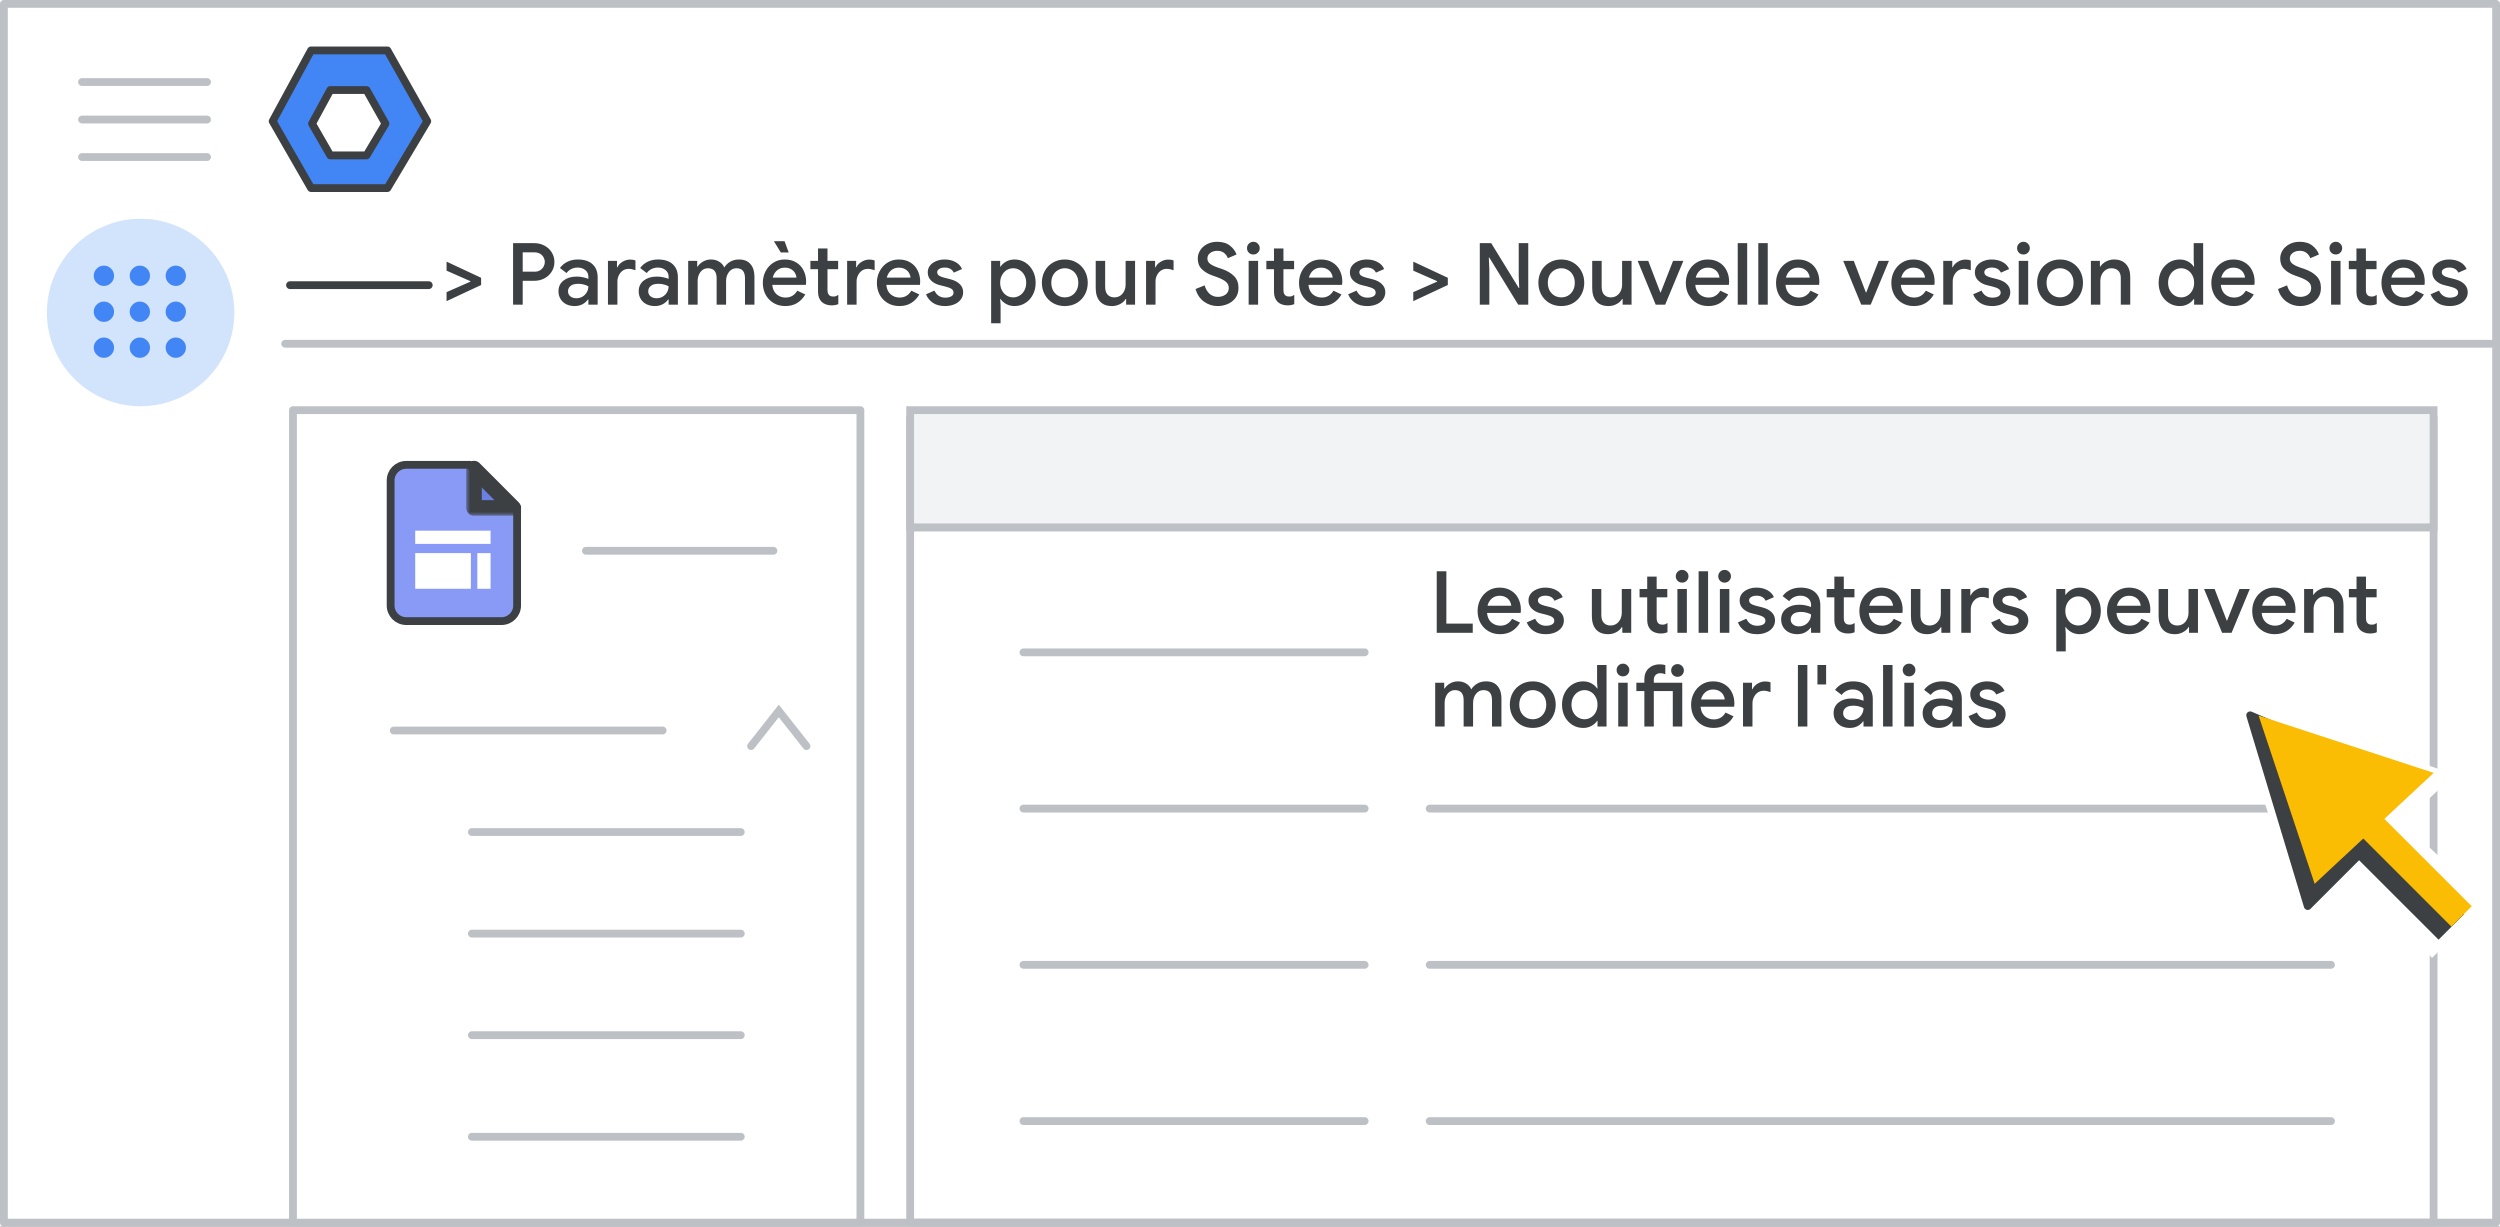 <svg width="320" height="157" viewBox="0 0 320 157" fill="none" xmlns="http://www.w3.org/2000/svg">
<rect x="0" y="0" width="320" height="157" fill="#333333" stroke="none"/>
<g id="admin-sites-on-off" clip-path="url(#clip0_4_3723)">
<rect width="320" height="157" fill="white"/>
<rect id="Rectangle" x="0.5" y="0.5" width="319" height="156" fill="white" stroke="#BDC1C6" stroke-linejoin="round"/>
<path id="Line" d="M36.5 44H319" stroke="#BDC1C6" stroke-linecap="round"/>
<g id="Admin logo">
<path id="Path 19" fill-rule="evenodd" clip-rule="evenodd" d="M39.816 6.452H49.586L54.691 15.517L49.586 24.075H39.816L34.9 15.517L39.816 6.452Z" fill="#4285F4" stroke="#3C4043" stroke-linejoin="round"/>
<path id="Path 19_2" fill-rule="evenodd" clip-rule="evenodd" d="M42.277 11.523H46.916L49.34 15.828L46.916 19.891H42.277L39.942 15.828L42.277 11.523Z" fill="white" stroke="#3C4043" stroke-linejoin="round"/>
</g>
<g id="Menu">
<path id="Line_2" d="M10.5 10.5H26.5" stroke="#BDC1C6" stroke-linecap="round" stroke-linejoin="round"/>
<path id="Line_3" d="M10.5 15.3H26.5" stroke="#BDC1C6" stroke-linecap="round" stroke-linejoin="round"/>
<path id="Line_4" d="M10.5 20.1H26.5" stroke="#BDC1C6" stroke-linecap="round" stroke-linejoin="round"/>
</g>
<g id="Group">
<path id="Line 2" d="M117 67.5H311" stroke="#BDC1C6" stroke-linecap="round" stroke-linejoin="round"/>
<rect id="Rectangle_2" x="116.5" y="53.5" width="195" height="103" stroke="#BDC1C6" stroke-linejoin="round"/>
<rect id="Rectangle_3" x="116.5" y="52.5" width="195" height="15" fill="#F1F3F4" stroke="#BDC1C6"/>
</g>
<rect id="Rectangle_4" x="37.5" y="52.5" width="72.632" height="104" fill="white" stroke="#BDC1C6" stroke-linejoin="round"/>
<path id="Line_5" d="M131 83.5H174.676" stroke="#BDC1C6" stroke-linecap="round"/>
<path id="Line Copy 3" d="M183 103.5H298.37" stroke="#BDC1C6" stroke-linecap="round"/>
<path id="Line Copy 4" d="M183 123.5H298.37" stroke="#BDC1C6" stroke-linecap="round"/>
<path id="Line Copy" d="M131 103.5H174.676" stroke="#BDC1C6" stroke-linecap="round"/>
<path id="Line Copy 2" d="M131 123.5H174.676" stroke="#BDC1C6" stroke-linecap="round"/>
<path id="Line Copy 6" d="M183 143.5H298.37" stroke="#BDC1C6" stroke-linecap="round"/>
<path id="Line Copy 5" d="M131 143.5H174.676" stroke="#BDC1C6" stroke-linecap="round"/>
<path id="Line_6" d="M75 70.5H99" stroke="#BDC1C6" stroke-linecap="round"/>
<path id="Line_7" d="M60.4 132.503H94.819" stroke="#BDC1C6" stroke-linecap="round"/>
<path id="Line_8" d="M60.4 145.503H94.819" stroke="#BDC1C6" stroke-linecap="round"/>
<path id="Line_9" d="M60.4 119.503H94.819" stroke="#BDC1C6" stroke-linecap="round"/>
<path id="Line_10" d="M50.4 93.503H84.819" stroke="#BDC1C6" stroke-linecap="round"/>
<path id="Line_11" d="M60.4 106.503H94.819" stroke="#BDC1C6" stroke-linecap="round"/>
<g id="nav-apps-on">
<path id="Path" d="M18 52C22.854 52 27.23 49.076 29.087 44.591C30.944 40.107 29.916 34.945 26.484 31.514C23.051 28.082 17.889 27.056 13.405 28.915C8.921 30.773 5.998 35.15 6 40.004C6 43.186 7.264 46.238 9.515 48.488C11.765 50.738 14.818 52.001 18 52Z" fill="#D2E3FC"/>
<path id="Shape" fill-rule="evenodd" clip-rule="evenodd" d="M13.3 36.601C12.947 36.601 12.642 36.472 12.385 36.215C12.128 35.959 12 35.654 12 35.3C12 34.947 12.128 34.641 12.385 34.384C12.642 34.128 12.947 34 13.3 34C13.654 34 13.96 34.128 14.216 34.384C14.473 34.641 14.601 34.947 14.601 35.3C14.601 35.654 14.473 35.959 14.216 36.215C13.96 36.472 13.654 36.601 13.3 36.601ZM17.901 45.802C17.547 45.802 17.242 45.674 16.985 45.418C16.729 45.161 16.601 44.855 16.601 44.502C16.601 44.148 16.729 43.842 16.985 43.586C17.242 43.329 17.547 43.201 17.901 43.201C18.255 43.201 18.56 43.329 18.817 43.586C19.073 43.842 19.201 44.148 19.201 44.502C19.201 44.855 19.073 45.161 18.817 45.418C18.56 45.674 18.255 45.802 17.901 45.802ZM12.385 45.418C12.642 45.674 12.947 45.802 13.3 45.802C13.654 45.802 13.96 45.674 14.216 45.418C14.473 45.161 14.601 44.855 14.601 44.502C14.601 44.148 14.473 43.842 14.216 43.586C13.96 43.329 13.654 43.201 13.3 43.201C12.947 43.201 12.642 43.329 12.385 43.586C12.128 43.842 12 44.148 12 44.502C12 44.855 12.128 45.161 12.385 45.418ZM13.3 41.201C12.947 41.201 12.642 41.073 12.385 40.817C12.128 40.56 12 40.255 12 39.901C12 39.547 12.128 39.242 12.385 38.985C12.642 38.729 12.947 38.601 13.3 38.601C13.654 38.601 13.96 38.729 14.216 38.985C14.473 39.242 14.601 39.547 14.601 39.901C14.601 40.255 14.473 40.56 14.216 40.817C13.96 41.073 13.654 41.201 13.3 41.201ZM16.985 40.817C17.242 41.073 17.547 41.201 17.901 41.201C18.255 41.201 18.56 41.073 18.817 40.817C19.073 40.56 19.201 40.255 19.201 39.901C19.201 39.547 19.073 39.242 18.817 38.985C18.56 38.729 18.255 38.601 17.901 38.601C17.547 38.601 17.242 38.729 16.985 38.985C16.729 39.242 16.601 39.547 16.601 39.901C16.601 40.255 16.729 40.56 16.985 40.817ZM22.502 36.601C22.148 36.601 21.843 36.472 21.587 36.215C21.33 35.959 21.201 35.654 21.201 35.3C21.201 34.947 21.33 34.641 21.587 34.384C21.843 34.128 22.148 34 22.502 34C22.855 34 23.161 34.128 23.418 34.384C23.674 34.641 23.802 34.947 23.802 35.3C23.802 35.654 23.674 35.959 23.418 36.215C23.161 36.472 22.855 36.601 22.502 36.601ZM16.985 36.215C17.242 36.472 17.547 36.601 17.901 36.601C18.255 36.601 18.56 36.472 18.817 36.215C19.073 35.959 19.201 35.654 19.201 35.3C19.201 34.947 19.073 34.641 18.817 34.384C18.56 34.128 18.255 34 17.901 34C17.547 34 17.242 34.128 16.985 34.384C16.729 34.641 16.601 34.947 16.601 35.3C16.601 35.654 16.729 35.959 16.985 36.215ZM22.502 41.201C22.148 41.201 21.843 41.073 21.587 40.817C21.33 40.56 21.201 40.255 21.201 39.901C21.201 39.547 21.33 39.242 21.587 38.985C21.843 38.729 22.148 38.601 22.502 38.601C22.855 38.601 23.161 38.729 23.418 38.985C23.674 39.242 23.802 39.547 23.802 39.901C23.802 40.255 23.674 40.56 23.418 40.817C23.161 41.073 22.855 41.201 22.502 41.201ZM21.587 45.418C21.843 45.674 22.148 45.802 22.502 45.802C22.855 45.802 23.161 45.674 23.418 45.418C23.674 45.161 23.802 44.855 23.802 44.502C23.802 44.148 23.674 43.842 23.418 43.586C23.161 43.329 22.855 43.201 22.502 43.201C22.148 43.201 21.843 43.329 21.587 43.586C21.33 43.842 21.201 44.148 21.201 44.502C21.201 44.855 21.33 45.161 21.587 45.418Z" fill="#4285F4"/>
</g>
<path id="Path 15" d="M96.138 95.503L99.684 91L103.231 95.503" stroke="#BDC1C6" stroke-linecap="round"/>
<g id="UI/line-dark-grey">
<path id="Line 5" d="M37.122 36.5H54.878" stroke="#3C4043" stroke-linecap="round" stroke-linejoin="round"/>
</g>
<g id="Sites logo">
<g id="Triangle">
<mask id="path-29-inside-1_4_3723" fill="white">
<path fill-rule="evenodd" clip-rule="evenodd" d="M56.129 63.752L66.126 73.636L56.129 73.636L56.129 63.752Z"/>
</mask>
<path fill-rule="evenodd" clip-rule="evenodd" d="M56.129 63.752L66.126 73.636L56.129 73.636L56.129 63.752Z" fill="#D8D8D8" stroke="#979797" stroke-width="2" mask="url(#path-29-inside-1_4_3723)"/>
</g>
<g id="Group_2">
<path id="Rectangle_5" fill-rule="evenodd" clip-rule="evenodd" d="M50 61.5C50 60.395 50.895 59.5 52 59.5H60.077L66.191 65.034V77.5C66.191 78.605 65.295 79.5 64.191 79.5H52C50.895 79.5 50 78.605 50 77.5V61.5Z" fill="#899AF6" stroke="#3C4043"/>
<g id="Path 5">
<mask id="path-31-outside-2_4_3723" maskUnits="userSpaceOnUse" x="59.672" y="58.017" width="8" height="8" fill="black">
<rect fill="white" x="59.672" y="58.017" width="8" height="8"/>
<path fill-rule="evenodd" clip-rule="evenodd" d="M65.697 65.017L60.672 59.981L60.672 65.017H65.697Z"/>
</mask>
<path fill-rule="evenodd" clip-rule="evenodd" d="M65.697 65.017L60.672 59.981L60.672 65.017H65.697Z" fill="#6C7FE3"/>
<path fill-rule="evenodd" clip-rule="evenodd" d="M65.697 65.017L60.672 59.981L60.672 65.017H65.697Z" stroke="#3C4043" stroke-width="2" stroke-linejoin="round" mask="url(#path-31-outside-2_4_3723)"/>
</g>
</g>
<rect id="Rectangle_6" x="53.147" y="70.797" width="7.124" height="4.566" fill="white"/>
<rect id="Rectangle_7" x="53.147" y="67.925" width="9.646" height="1.693" fill="white"/>
<rect id="Rectangle_8" x="62.793" y="70.798" width="4.566" height="1.693" transform="rotate(90 62.793 70.798)" fill="white"/>
</g>
<g id="Cursor" clip-path="url(#clip1_4_3723)">
<g id="White bg">
<path id="Triangle_2" d="M286.239 89.848L309.104 100.078L301.57 100.441L305.005 109.141L295.53 118.616L286.239 89.848Z" fill="white" stroke="white" stroke-linejoin="round"/>
<path id="Triangle_3" d="M287.021 89.834L314.232 99.145L296.955 115.17L287.021 89.834Z" fill="white"/>
<path id="Rectangle_9" d="M300.551 111.024L306.839 104.597L318.436 115.478L311.3 122.614L300.551 111.024Z" fill="white"/>
</g>
<g id="Black">
<path id="Triangle_4" d="M288.022 91.561L307.369 99.853L300.92 100.313L303.683 107.684L295.392 115.975L288.022 91.561Z" fill="#3C4043" stroke="#3C4043" stroke-linejoin="round"/>
<path id="Rectangle_10" d="M301.177 109.323L304.018 106.36L315.393 117.024L312.136 120.281L301.177 109.323Z" fill="#3C4043"/>
</g>
<g id="Yellow">
<path id="Rectangle_11" d="M304.209 103.826L301.604 106.432L313.776 118.604L316.382 115.998L304.209 103.826Z" fill="#FBBC04"/>
<path id="Triangle_5" d="M289.097 91.593L311.514 98.931L296.276 113.127L289.097 91.593Z" fill="#FBBC04"/>
</g>
</g>
<path id="Users can edit alias" d="M183.902 73.124H185.134V79.823H188.511V81H183.902V73.124ZM192.003 81.176C191.453 81.176 190.958 81.048 190.518 80.791C190.086 80.534 189.745 80.182 189.495 79.735C189.253 79.28 189.132 78.771 189.132 78.206C189.132 77.671 189.25 77.176 189.484 76.721C189.726 76.259 190.06 75.892 190.485 75.621C190.911 75.35 191.395 75.214 191.937 75.214C192.502 75.214 192.99 75.339 193.4 75.588C193.818 75.837 194.134 76.178 194.346 76.611C194.566 77.044 194.676 77.531 194.676 78.074C194.676 78.177 194.665 78.305 194.643 78.459H190.342C190.386 78.98 190.57 79.383 190.892 79.669C191.222 79.948 191.604 80.087 192.036 80.087C192.381 80.087 192.678 80.01 192.927 79.856C193.184 79.695 193.389 79.478 193.543 79.207L194.566 79.691C194.302 80.153 193.958 80.516 193.532 80.78C193.107 81.044 192.597 81.176 192.003 81.176ZM193.444 77.535C193.43 77.337 193.367 77.143 193.257 76.952C193.147 76.754 192.979 76.589 192.751 76.457C192.531 76.325 192.26 76.259 191.937 76.259C191.549 76.259 191.219 76.376 190.947 76.611C190.683 76.838 190.5 77.146 190.397 77.535H193.444ZM197.878 81.176C197.233 81.176 196.705 81.037 196.294 80.758C195.883 80.472 195.594 80.109 195.425 79.669L196.503 79.196C196.635 79.489 196.818 79.713 197.053 79.867C197.295 80.021 197.57 80.098 197.878 80.098C198.179 80.098 198.432 80.047 198.637 79.944C198.842 79.834 198.945 79.673 198.945 79.46C198.945 79.255 198.857 79.093 198.681 78.976C198.505 78.859 198.234 78.756 197.867 78.668L197.196 78.503C196.749 78.393 196.378 78.199 196.085 77.92C195.792 77.641 195.645 77.289 195.645 76.864C195.645 76.534 195.74 76.244 195.931 75.995C196.129 75.746 196.393 75.555 196.723 75.423C197.053 75.284 197.412 75.214 197.801 75.214C198.322 75.214 198.78 75.32 199.176 75.533C199.572 75.738 199.858 76.039 200.034 76.435L198.978 76.897C198.765 76.464 198.377 76.248 197.812 76.248C197.541 76.248 197.313 76.303 197.13 76.413C196.947 76.523 196.855 76.666 196.855 76.842C196.855 77.011 196.925 77.15 197.064 77.26C197.203 77.363 197.409 77.451 197.68 77.524L198.505 77.733C199.055 77.872 199.469 78.085 199.748 78.371C200.034 78.65 200.177 78.994 200.177 79.405C200.177 79.757 200.074 80.069 199.869 80.34C199.671 80.604 199.396 80.809 199.044 80.956C198.692 81.103 198.303 81.176 197.878 81.176ZM205.849 81.176C205.167 81.176 204.646 80.974 204.287 80.571C203.935 80.16 203.759 79.592 203.759 78.866V75.39H204.969V78.701C204.969 79.156 205.075 79.497 205.288 79.724C205.508 79.951 205.794 80.065 206.146 80.065C206.432 80.065 206.685 79.992 206.905 79.845C207.125 79.691 207.293 79.489 207.411 79.24C207.528 78.991 207.587 78.723 207.587 78.437V75.39H208.797V81H207.653V80.274H207.587C207.433 80.538 207.194 80.754 206.872 80.923C206.549 81.092 206.208 81.176 205.849 81.176ZM212.558 81.088C212.308 81.088 212.074 81.048 211.854 80.967C211.634 80.886 211.454 80.78 211.315 80.648C210.999 80.333 210.842 79.904 210.842 79.361V76.457H209.863V75.39H210.842V73.806H212.052V75.39H213.416V76.457H212.052V79.097C212.052 79.398 212.11 79.61 212.228 79.735C212.338 79.882 212.528 79.955 212.8 79.955C212.924 79.955 213.034 79.94 213.13 79.911C213.225 79.874 213.328 79.819 213.438 79.746V80.923C213.196 81.033 212.902 81.088 212.558 81.088ZM215.313 74.576C215.086 74.576 214.891 74.499 214.73 74.345C214.576 74.184 214.499 73.989 214.499 73.762C214.499 73.535 214.576 73.344 214.73 73.19C214.891 73.029 215.086 72.948 215.313 72.948C215.54 72.948 215.731 73.029 215.885 73.19C216.046 73.344 216.127 73.535 216.127 73.762C216.127 73.989 216.046 74.184 215.885 74.345C215.731 74.499 215.54 74.576 215.313 74.576ZM214.708 75.39H215.918V81H214.708V75.39ZM217.424 73.124H218.634V81H217.424V73.124ZM220.749 74.576C220.521 74.576 220.327 74.499 220.166 74.345C220.012 74.184 219.935 73.989 219.935 73.762C219.935 73.535 220.012 73.344 220.166 73.19C220.327 73.029 220.521 72.948 220.749 72.948C220.976 72.948 221.167 73.029 221.321 73.19C221.482 73.344 221.563 73.535 221.563 73.762C221.563 73.989 221.482 74.184 221.321 74.345C221.167 74.499 220.976 74.576 220.749 74.576ZM220.144 75.39H221.354V81H220.144V75.39ZM224.905 81.176C224.26 81.176 223.732 81.037 223.321 80.758C222.911 80.472 222.621 80.109 222.452 79.669L223.53 79.196C223.662 79.489 223.846 79.713 224.08 79.867C224.322 80.021 224.597 80.098 224.905 80.098C225.206 80.098 225.459 80.047 225.664 79.944C225.87 79.834 225.972 79.673 225.972 79.46C225.972 79.255 225.884 79.093 225.708 78.976C225.532 78.859 225.261 78.756 224.894 78.668L224.223 78.503C223.776 78.393 223.406 78.199 223.112 77.92C222.819 77.641 222.672 77.289 222.672 76.864C222.672 76.534 222.768 76.244 222.958 75.995C223.156 75.746 223.42 75.555 223.75 75.423C224.08 75.284 224.44 75.214 224.828 75.214C225.349 75.214 225.807 75.32 226.203 75.533C226.599 75.738 226.885 76.039 227.061 76.435L226.005 76.897C225.793 76.464 225.404 76.248 224.839 76.248C224.568 76.248 224.341 76.303 224.157 76.413C223.974 76.523 223.882 76.666 223.882 76.842C223.882 77.011 223.952 77.15 224.091 77.26C224.231 77.363 224.436 77.451 224.707 77.524L225.532 77.733C226.082 77.872 226.497 78.085 226.775 78.371C227.061 78.65 227.204 78.994 227.204 79.405C227.204 79.757 227.102 80.069 226.896 80.34C226.698 80.604 226.423 80.809 226.071 80.956C225.719 81.103 225.331 81.176 224.905 81.176ZM230.066 81.176C229.662 81.176 229.303 81.099 228.988 80.945C228.672 80.784 228.427 80.56 228.251 80.274C228.075 79.981 227.987 79.651 227.987 79.284C227.987 78.705 228.203 78.246 228.636 77.909C229.076 77.572 229.629 77.403 230.297 77.403C230.627 77.403 230.924 77.436 231.188 77.502C231.452 77.561 231.661 77.627 231.815 77.7V77.414C231.815 77.069 231.686 76.791 231.43 76.578C231.173 76.358 230.843 76.248 230.44 76.248C230.154 76.248 229.882 76.31 229.626 76.435C229.376 76.56 229.175 76.732 229.021 76.952L228.174 76.303C228.423 75.958 228.746 75.691 229.142 75.5C229.538 75.309 229.978 75.214 230.462 75.214C231.276 75.214 231.903 75.416 232.343 75.819C232.783 76.215 233.003 76.776 233.003 77.502V81H231.815V80.329H231.76C231.598 80.571 231.371 80.773 231.078 80.934C230.784 81.095 230.447 81.176 230.066 81.176ZM230.275 80.175C230.568 80.175 230.832 80.105 231.067 79.966C231.301 79.827 231.485 79.64 231.617 79.405C231.749 79.17 231.815 78.917 231.815 78.646C231.646 78.551 231.448 78.474 231.221 78.415C231.001 78.356 230.77 78.327 230.528 78.327C230.073 78.327 229.739 78.419 229.527 78.602C229.314 78.778 229.208 79.009 229.208 79.295C229.208 79.552 229.307 79.764 229.505 79.933C229.703 80.094 229.959 80.175 230.275 80.175ZM236.513 81.088C236.263 81.088 236.029 81.048 235.809 80.967C235.589 80.886 235.409 80.78 235.27 80.648C234.954 80.333 234.797 79.904 234.797 79.361V76.457H233.818V75.39H234.797V73.806H236.007V75.39H237.371V76.457H236.007V79.097C236.007 79.398 236.065 79.61 236.183 79.735C236.293 79.882 236.483 79.955 236.755 79.955C236.879 79.955 236.989 79.94 237.085 79.911C237.18 79.874 237.283 79.819 237.393 79.746V80.923C237.151 81.033 236.857 81.088 236.513 81.088ZM240.87 81.176C240.32 81.176 239.825 81.048 239.385 80.791C238.952 80.534 238.611 80.182 238.362 79.735C238.12 79.28 237.999 78.771 237.999 78.206C237.999 77.671 238.116 77.176 238.351 76.721C238.593 76.259 238.926 75.892 239.352 75.621C239.777 75.35 240.261 75.214 240.804 75.214C241.368 75.214 241.856 75.339 242.267 75.588C242.685 75.837 243 76.178 243.213 76.611C243.433 77.044 243.543 77.531 243.543 78.074C243.543 78.177 243.532 78.305 243.51 78.459H239.209C239.253 78.98 239.436 79.383 239.759 79.669C240.089 79.948 240.47 80.087 240.903 80.087C241.247 80.087 241.544 80.01 241.794 79.856C242.05 79.695 242.256 79.478 242.41 79.207L243.433 79.691C243.169 80.153 242.824 80.516 242.399 80.78C241.973 81.044 241.464 81.176 240.87 81.176ZM242.311 77.535C242.296 77.337 242.234 77.143 242.124 76.952C242.014 76.754 241.845 76.589 241.618 76.457C241.398 76.325 241.126 76.259 240.804 76.259C240.415 76.259 240.085 76.376 239.814 76.611C239.55 76.838 239.366 77.146 239.264 77.535H242.311ZM246.69 81.176C246.008 81.176 245.488 80.974 245.128 80.571C244.776 80.16 244.6 79.592 244.6 78.866V75.39H245.81V78.701C245.81 79.156 245.917 79.497 246.129 79.724C246.349 79.951 246.635 80.065 246.987 80.065C247.273 80.065 247.526 79.992 247.746 79.845C247.966 79.691 248.135 79.489 248.252 79.24C248.37 78.991 248.428 78.723 248.428 78.437V75.39H249.638V81H248.494V80.274H248.428C248.274 80.538 248.036 80.754 247.713 80.923C247.391 81.092 247.05 81.176 246.69 81.176ZM251.047 75.39H252.202V76.215H252.257C252.381 75.929 252.598 75.694 252.906 75.511C253.214 75.32 253.54 75.225 253.885 75.225C254.156 75.225 254.383 75.262 254.567 75.335V76.589C254.244 76.472 253.954 76.413 253.698 76.413C253.419 76.413 253.17 76.486 252.95 76.633C252.737 76.78 252.568 76.978 252.444 77.227C252.319 77.469 252.257 77.737 252.257 78.03V81H251.047V75.39ZM257.325 81.176C256.68 81.176 256.152 81.037 255.741 80.758C255.331 80.472 255.041 80.109 254.872 79.669L255.95 79.196C256.082 79.489 256.266 79.713 256.5 79.867C256.742 80.021 257.017 80.098 257.325 80.098C257.626 80.098 257.879 80.047 258.084 79.944C258.29 79.834 258.392 79.673 258.392 79.46C258.392 79.255 258.304 79.093 258.128 78.976C257.952 78.859 257.681 78.756 257.314 78.668L256.643 78.503C256.196 78.393 255.826 78.199 255.532 77.92C255.239 77.641 255.092 77.289 255.092 76.864C255.092 76.534 255.188 76.244 255.378 75.995C255.576 75.746 255.84 75.555 256.17 75.423C256.5 75.284 256.86 75.214 257.248 75.214C257.769 75.214 258.227 75.32 258.623 75.533C259.019 75.738 259.305 76.039 259.481 76.435L258.425 76.897C258.213 76.464 257.824 76.248 257.259 76.248C256.988 76.248 256.761 76.303 256.577 76.413C256.394 76.523 256.302 76.666 256.302 76.842C256.302 77.011 256.372 77.15 256.511 77.26C256.651 77.363 256.856 77.451 257.127 77.524L257.952 77.733C258.502 77.872 258.917 78.085 259.195 78.371C259.481 78.65 259.624 78.994 259.624 79.405C259.624 79.757 259.522 80.069 259.316 80.34C259.118 80.604 258.843 80.809 258.491 80.956C258.139 81.103 257.751 81.176 257.325 81.176ZM263.206 75.39H264.361V76.127H264.416C264.577 75.87 264.816 75.654 265.131 75.478C265.446 75.302 265.802 75.214 266.198 75.214C266.704 75.214 267.162 75.342 267.573 75.599C267.984 75.856 268.306 76.211 268.541 76.666C268.783 77.113 268.904 77.623 268.904 78.195C268.904 78.767 268.783 79.28 268.541 79.735C268.306 80.182 267.984 80.534 267.573 80.791C267.162 81.048 266.704 81.176 266.198 81.176C265.802 81.176 265.446 81.088 265.131 80.912C264.816 80.736 264.577 80.523 264.416 80.274H264.361L264.416 81.055V83.376H263.206V75.39ZM266.022 80.065C266.315 80.065 266.59 79.988 266.847 79.834C267.104 79.68 267.309 79.46 267.463 79.174C267.617 78.888 267.694 78.562 267.694 78.195C267.694 77.828 267.617 77.506 267.463 77.227C267.309 76.941 267.104 76.721 266.847 76.567C266.59 76.413 266.315 76.336 266.022 76.336C265.729 76.336 265.454 76.413 265.197 76.567C264.948 76.721 264.746 76.941 264.592 77.227C264.438 77.506 264.361 77.828 264.361 78.195C264.361 78.562 264.438 78.888 264.592 79.174C264.746 79.46 264.948 79.68 265.197 79.834C265.454 79.988 265.729 80.065 266.022 80.065ZM272.57 81.176C272.02 81.176 271.525 81.048 271.085 80.791C270.652 80.534 270.311 80.182 270.062 79.735C269.82 79.28 269.699 78.771 269.699 78.206C269.699 77.671 269.816 77.176 270.051 76.721C270.293 76.259 270.626 75.892 271.052 75.621C271.477 75.35 271.961 75.214 272.504 75.214C273.068 75.214 273.556 75.339 273.967 75.588C274.385 75.837 274.7 76.178 274.913 76.611C275.133 77.044 275.243 77.531 275.243 78.074C275.243 78.177 275.232 78.305 275.21 78.459H270.909C270.953 78.98 271.136 79.383 271.459 79.669C271.789 79.948 272.17 80.087 272.603 80.087C272.947 80.087 273.244 80.01 273.494 79.856C273.75 79.695 273.956 79.478 274.11 79.207L275.133 79.691C274.869 80.153 274.524 80.516 274.099 80.78C273.673 81.044 273.164 81.176 272.57 81.176ZM274.011 77.535C273.996 77.337 273.934 77.143 273.824 76.952C273.714 76.754 273.545 76.589 273.318 76.457C273.098 76.325 272.826 76.259 272.504 76.259C272.115 76.259 271.785 76.376 271.514 76.611C271.25 76.838 271.066 77.146 270.964 77.535H274.011ZM278.391 81.176C277.709 81.176 277.188 80.974 276.829 80.571C276.477 80.16 276.301 79.592 276.301 78.866V75.39H277.511V78.701C277.511 79.156 277.617 79.497 277.83 79.724C278.05 79.951 278.336 80.065 278.688 80.065C278.974 80.065 279.227 79.992 279.447 79.845C279.667 79.691 279.835 79.489 279.953 79.24C280.07 78.991 280.129 78.723 280.129 78.437V75.39H281.339V81H280.195V80.274H280.129C279.975 80.538 279.736 80.754 279.414 80.923C279.091 81.092 278.75 81.176 278.391 81.176ZM282.12 75.39H283.473L285.024 79.438H285.068L286.652 75.39H287.972L285.64 81H284.43L282.12 75.39ZM291.154 81.176C290.604 81.176 290.109 81.048 289.669 80.791C289.236 80.534 288.895 80.182 288.646 79.735C288.404 79.28 288.283 78.771 288.283 78.206C288.283 77.671 288.4 77.176 288.635 76.721C288.877 76.259 289.21 75.892 289.636 75.621C290.061 75.35 290.545 75.214 291.088 75.214C291.652 75.214 292.14 75.339 292.551 75.588C292.969 75.837 293.284 76.178 293.497 76.611C293.717 77.044 293.827 77.531 293.827 78.074C293.827 78.177 293.816 78.305 293.794 78.459H289.493C289.537 78.98 289.72 79.383 290.043 79.669C290.373 79.948 290.754 80.087 291.187 80.087C291.531 80.087 291.828 80.01 292.078 79.856C292.334 79.695 292.54 79.478 292.694 79.207L293.717 79.691C293.453 80.153 293.108 80.516 292.683 80.78C292.257 81.044 291.748 81.176 291.154 81.176ZM292.595 77.535C292.58 77.337 292.518 77.143 292.408 76.952C292.298 76.754 292.129 76.589 291.902 76.457C291.682 76.325 291.41 76.259 291.088 76.259C290.699 76.259 290.369 76.376 290.098 76.611C289.834 76.838 289.65 77.146 289.548 77.535H292.595ZM294.929 75.39H296.084V76.127H296.139C296.3 75.863 296.538 75.647 296.854 75.478C297.176 75.302 297.517 75.214 297.877 75.214C298.559 75.214 299.076 75.416 299.428 75.819C299.787 76.215 299.967 76.758 299.967 77.447V81H298.757V77.612C298.757 77.172 298.647 76.849 298.427 76.644C298.214 76.439 297.917 76.336 297.536 76.336C297.264 76.336 297.022 76.413 296.81 76.567C296.597 76.714 296.432 76.912 296.315 77.161C296.197 77.41 296.139 77.678 296.139 77.964V81H294.929V75.39ZM303.351 81.088C303.101 81.088 302.867 81.048 302.647 80.967C302.427 80.886 302.247 80.78 302.108 80.648C301.792 80.333 301.635 79.904 301.635 79.361V76.457H300.656V75.39H301.635V73.806H302.845V75.39H304.209V76.457H302.845V79.097C302.845 79.398 302.903 79.61 303.021 79.735C303.131 79.882 303.321 79.955 303.593 79.955C303.717 79.955 303.827 79.94 303.923 79.911C304.018 79.874 304.121 79.819 304.231 79.746V80.923C303.989 81.033 303.695 81.088 303.351 81.088ZM183.704 87.39H184.859V88.127H184.914C185.083 87.856 185.321 87.636 185.629 87.467C185.937 87.298 186.267 87.214 186.619 87.214C187.022 87.214 187.374 87.309 187.675 87.5C187.976 87.683 188.192 87.929 188.324 88.237C188.515 87.929 188.768 87.683 189.083 87.5C189.406 87.309 189.783 87.214 190.216 87.214C190.861 87.214 191.349 87.412 191.679 87.808C192.016 88.197 192.185 88.728 192.185 89.403V93H190.975V89.612C190.975 88.761 190.612 88.336 189.886 88.336C189.497 88.336 189.178 88.494 188.929 88.809C188.68 89.124 188.555 89.513 188.555 89.975V93H187.345V89.612C187.345 88.761 186.971 88.336 186.223 88.336C185.842 88.336 185.526 88.494 185.277 88.809C185.035 89.124 184.914 89.513 184.914 89.975V93H183.704V87.39ZM196.194 93.176C195.63 93.176 195.124 93.048 194.676 92.791C194.229 92.527 193.881 92.168 193.631 91.713C193.382 91.258 193.257 90.752 193.257 90.195C193.257 89.638 193.382 89.132 193.631 88.677C193.881 88.222 194.229 87.867 194.676 87.61C195.124 87.346 195.63 87.214 196.194 87.214C196.759 87.214 197.265 87.346 197.712 87.61C198.16 87.874 198.508 88.233 198.757 88.688C199.007 89.143 199.131 89.645 199.131 90.195C199.131 90.752 199.007 91.258 198.757 91.713C198.508 92.168 198.16 92.527 197.712 92.791C197.265 93.048 196.759 93.176 196.194 93.176ZM196.194 92.065C196.502 92.065 196.788 91.992 197.052 91.845C197.316 91.691 197.525 91.475 197.679 91.196C197.841 90.91 197.921 90.576 197.921 90.195C197.921 89.814 197.841 89.484 197.679 89.205C197.525 88.926 197.316 88.714 197.052 88.567C196.788 88.413 196.502 88.336 196.194 88.336C195.886 88.336 195.6 88.413 195.336 88.567C195.072 88.714 194.86 88.926 194.698 89.205C194.544 89.484 194.467 89.814 194.467 90.195C194.467 90.576 194.544 90.91 194.698 91.196C194.86 91.475 195.072 91.691 195.336 91.845C195.6 91.992 195.886 92.065 196.194 92.065ZM202.645 93.176C202.139 93.176 201.681 93.048 201.27 92.791C200.859 92.534 200.533 92.182 200.291 91.735C200.056 91.28 199.939 90.767 199.939 90.195C199.939 89.623 200.056 89.113 200.291 88.666C200.533 88.211 200.859 87.856 201.27 87.599C201.681 87.342 202.139 87.214 202.645 87.214C203.041 87.214 203.397 87.302 203.712 87.478C204.027 87.654 204.266 87.87 204.427 88.127H204.482L204.427 87.335V85.124H205.637V93H204.482V92.274H204.427C204.266 92.523 204.027 92.736 203.712 92.912C203.397 93.088 203.041 93.176 202.645 93.176ZM202.821 92.065C203.114 92.065 203.386 91.988 203.635 91.834C203.892 91.68 204.097 91.46 204.251 91.174C204.405 90.888 204.482 90.562 204.482 90.195C204.482 89.828 204.405 89.506 204.251 89.227C204.097 88.941 203.892 88.721 203.635 88.567C203.386 88.413 203.114 88.336 202.821 88.336C202.528 88.336 202.253 88.413 201.996 88.567C201.739 88.721 201.534 88.941 201.38 89.227C201.226 89.506 201.149 89.828 201.149 90.195C201.149 90.562 201.226 90.888 201.38 91.174C201.534 91.46 201.739 91.68 201.996 91.834C202.253 91.988 202.528 92.065 202.821 92.065ZM207.74 86.576C207.512 86.576 207.318 86.499 207.157 86.345C207.003 86.184 206.926 85.989 206.926 85.762C206.926 85.535 207.003 85.344 207.157 85.19C207.318 85.029 207.512 84.948 207.74 84.948C207.967 84.948 208.158 85.029 208.312 85.19C208.473 85.344 208.554 85.535 208.554 85.762C208.554 85.989 208.473 86.184 208.312 86.345C208.158 86.499 207.967 86.576 207.74 86.576ZM207.135 87.39H208.345V93H207.135V87.39ZM214.723 86.631C214.496 86.631 214.302 86.554 214.14 86.4C213.986 86.239 213.909 86.044 213.909 85.817C213.909 85.59 213.986 85.399 214.14 85.245C214.302 85.084 214.496 85.003 214.723 85.003C214.951 85.003 215.141 85.084 215.295 85.245C215.457 85.399 215.537 85.59 215.537 85.817C215.537 86.044 215.457 86.239 215.295 86.4C215.141 86.554 214.951 86.631 214.723 86.631ZM210.477 88.457H209.454V87.39H210.477V86.95C210.477 86.363 210.661 85.898 211.027 85.553C211.394 85.208 211.863 85.036 212.435 85.036C212.721 85.036 212.963 85.069 213.161 85.135V86.312C213.147 86.305 213.077 86.279 212.952 86.235C212.835 86.191 212.681 86.169 212.49 86.169C212.263 86.169 212.072 86.246 211.918 86.4C211.764 86.554 211.687 86.767 211.687 87.038V87.39H215.328V93H214.118V88.457H211.687V93H210.477V88.457ZM219.331 93.176C218.781 93.176 218.286 93.048 217.846 92.791C217.414 92.534 217.073 92.182 216.823 91.735C216.581 91.28 216.46 90.771 216.46 90.206C216.46 89.671 216.578 89.176 216.812 88.721C217.054 88.259 217.388 87.892 217.813 87.621C218.239 87.35 218.723 87.214 219.265 87.214C219.83 87.214 220.318 87.339 220.728 87.588C221.146 87.837 221.462 88.178 221.674 88.611C221.894 89.044 222.004 89.531 222.004 90.074C222.004 90.177 221.993 90.305 221.971 90.459H217.67C217.714 90.98 217.898 91.383 218.22 91.669C218.55 91.948 218.932 92.087 219.364 92.087C219.709 92.087 220.006 92.01 220.255 91.856C220.512 91.695 220.717 91.478 220.871 91.207L221.894 91.691C221.63 92.153 221.286 92.516 220.86 92.78C220.435 93.044 219.925 93.176 219.331 93.176ZM220.772 89.535C220.758 89.337 220.695 89.143 220.585 88.952C220.475 88.754 220.307 88.589 220.079 88.457C219.859 88.325 219.588 88.259 219.265 88.259C218.877 88.259 218.547 88.376 218.275 88.611C218.011 88.838 217.828 89.146 217.725 89.535H220.772ZM223.106 87.39H224.261V88.215H224.316C224.441 87.929 224.657 87.694 224.965 87.511C225.273 87.32 225.6 87.225 225.944 87.225C226.216 87.225 226.443 87.262 226.626 87.335V88.589C226.304 88.472 226.014 88.413 225.757 88.413C225.479 88.413 225.229 88.486 225.009 88.633C224.797 88.78 224.628 88.978 224.503 89.227C224.379 89.469 224.316 89.737 224.316 90.03V93H223.106V87.39ZM230.132 85.124H231.342V93H230.132V85.124ZM232.632 85.124H233.743V87.61H232.632V85.124ZM236.779 93.176C236.376 93.176 236.017 93.099 235.701 92.945C235.386 92.784 235.14 92.56 234.964 92.274C234.788 91.981 234.7 91.651 234.7 91.284C234.7 90.705 234.917 90.246 235.349 89.909C235.789 89.572 236.343 89.403 237.01 89.403C237.34 89.403 237.637 89.436 237.901 89.502C238.165 89.561 238.374 89.627 238.528 89.7V89.414C238.528 89.069 238.4 88.791 238.143 88.578C237.887 88.358 237.557 88.248 237.153 88.248C236.867 88.248 236.596 88.31 236.339 88.435C236.09 88.56 235.888 88.732 235.734 88.952L234.887 88.303C235.137 87.958 235.459 87.691 235.855 87.5C236.251 87.309 236.691 87.214 237.175 87.214C237.989 87.214 238.616 87.416 239.056 87.819C239.496 88.215 239.716 88.776 239.716 89.502V93H238.528V92.329H238.473C238.312 92.571 238.085 92.773 237.791 92.934C237.498 93.095 237.161 93.176 236.779 93.176ZM236.988 92.175C237.282 92.175 237.546 92.105 237.78 91.966C238.015 91.827 238.198 91.64 238.33 91.405C238.462 91.17 238.528 90.917 238.528 90.646C238.36 90.551 238.162 90.474 237.934 90.415C237.714 90.356 237.483 90.327 237.241 90.327C236.787 90.327 236.453 90.419 236.24 90.602C236.028 90.778 235.921 91.009 235.921 91.295C235.921 91.552 236.02 91.764 236.218 91.933C236.416 92.094 236.673 92.175 236.988 92.175ZM241.035 85.124H242.245V93H241.035V85.124ZM244.36 86.576C244.133 86.576 243.938 86.499 243.777 86.345C243.623 86.184 243.546 85.989 243.546 85.762C243.546 85.535 243.623 85.344 243.777 85.19C243.938 85.029 244.133 84.948 244.36 84.948C244.587 84.948 244.778 85.029 244.932 85.19C245.093 85.344 245.174 85.535 245.174 85.762C245.174 85.989 245.093 86.184 244.932 86.345C244.778 86.499 244.587 86.576 244.36 86.576ZM243.755 87.39H244.965V93H243.755V87.39ZM248.177 93.176C247.774 93.176 247.414 93.099 247.099 92.945C246.784 92.784 246.538 92.56 246.362 92.274C246.186 91.981 246.098 91.651 246.098 91.284C246.098 90.705 246.314 90.246 246.747 89.909C247.187 89.572 247.741 89.403 248.408 89.403C248.738 89.403 249.035 89.436 249.299 89.502C249.563 89.561 249.772 89.627 249.926 89.7V89.414C249.926 89.069 249.798 88.791 249.541 88.578C249.284 88.358 248.954 88.248 248.551 88.248C248.265 88.248 247.994 88.31 247.737 88.435C247.488 88.56 247.286 88.732 247.132 88.952L246.285 88.303C246.534 87.958 246.857 87.691 247.253 87.5C247.649 87.309 248.089 87.214 248.573 87.214C249.387 87.214 250.014 87.416 250.454 87.819C250.894 88.215 251.114 88.776 251.114 89.502V93H249.926V92.329H249.871C249.71 92.571 249.482 92.773 249.189 92.934C248.896 93.095 248.558 93.176 248.177 93.176ZM248.386 92.175C248.679 92.175 248.943 92.105 249.178 91.966C249.413 91.827 249.596 91.64 249.728 91.405C249.86 91.17 249.926 90.917 249.926 90.646C249.757 90.551 249.559 90.474 249.332 90.415C249.112 90.356 248.881 90.327 248.639 90.327C248.184 90.327 247.851 90.419 247.638 90.602C247.425 90.778 247.319 91.009 247.319 91.295C247.319 91.552 247.418 91.764 247.616 91.933C247.814 92.094 248.071 92.175 248.386 92.175ZM254.425 93.176C253.779 93.176 253.251 93.037 252.841 92.758C252.43 92.472 252.14 92.109 251.972 91.669L253.05 91.196C253.182 91.489 253.365 91.713 253.6 91.867C253.842 92.021 254.117 92.098 254.425 92.098C254.725 92.098 254.978 92.047 255.184 91.944C255.389 91.834 255.492 91.673 255.492 91.46C255.492 91.255 255.404 91.093 255.228 90.976C255.052 90.859 254.78 90.756 254.414 90.668L253.743 90.503C253.295 90.393 252.925 90.199 252.632 89.92C252.338 89.641 252.192 89.289 252.192 88.864C252.192 88.534 252.287 88.244 252.478 87.995C252.676 87.746 252.94 87.555 253.27 87.423C253.6 87.284 253.959 87.214 254.348 87.214C254.868 87.214 255.327 87.32 255.723 87.533C256.119 87.738 256.405 88.039 256.581 88.435L255.525 88.897C255.312 88.464 254.923 88.248 254.359 88.248C254.087 88.248 253.86 88.303 253.677 88.413C253.493 88.523 253.402 88.666 253.402 88.842C253.402 89.011 253.471 89.15 253.611 89.26C253.75 89.363 253.955 89.451 254.227 89.524L255.052 89.733C255.602 89.872 256.016 90.085 256.295 90.371C256.581 90.65 256.724 90.994 256.724 91.405C256.724 91.757 256.621 92.069 256.416 92.34C256.218 92.604 255.943 92.809 255.591 92.956C255.239 93.103 254.85 93.176 254.425 93.176Z" fill="#3C4043"/>
<path id="&#62; Settings for Sites" d="M57.16 37.394L60.207 36.052V35.986L57.16 34.644V33.489L61.582 35.557V36.481L57.16 38.549V37.394ZM65.674 31.124H68.401C68.864 31.124 69.289 31.227 69.677 31.432C70.073 31.637 70.385 31.923 70.612 32.29C70.847 32.657 70.965 33.071 70.965 33.533C70.965 33.995 70.847 34.409 70.612 34.776C70.385 35.143 70.073 35.429 69.677 35.634C69.289 35.839 68.864 35.942 68.401 35.942H66.906V39H65.674V31.124ZM68.424 34.776C68.695 34.776 68.93 34.717 69.127 34.6C69.326 34.475 69.476 34.318 69.579 34.127C69.681 33.936 69.733 33.738 69.733 33.533C69.733 33.328 69.681 33.13 69.579 32.939C69.476 32.748 69.326 32.594 69.127 32.477C68.93 32.36 68.695 32.301 68.424 32.301H66.906V34.776H68.424ZM73.563 39.176C73.159 39.176 72.8 39.099 72.485 38.945C72.169 38.784 71.924 38.56 71.748 38.274C71.572 37.981 71.484 37.651 71.484 37.284C71.484 36.705 71.7 36.246 72.133 35.909C72.573 35.572 73.126 35.403 73.794 35.403C74.124 35.403 74.421 35.436 74.685 35.502C74.949 35.561 75.158 35.627 75.312 35.7V35.414C75.312 35.069 75.183 34.791 74.927 34.578C74.67 34.358 74.34 34.248 73.937 34.248C73.651 34.248 73.379 34.31 73.123 34.435C72.873 34.56 72.672 34.732 72.518 34.952L71.671 34.303C71.92 33.958 72.243 33.691 72.639 33.5C73.035 33.309 73.475 33.214 73.959 33.214C74.773 33.214 75.4 33.416 75.84 33.819C76.28 34.215 76.5 34.776 76.5 35.502V39H75.312V38.329H75.257C75.095 38.571 74.868 38.773 74.575 38.934C74.281 39.095 73.944 39.176 73.563 39.176ZM73.772 38.175C74.065 38.175 74.329 38.105 74.564 37.966C74.798 37.827 74.982 37.64 75.114 37.405C75.246 37.17 75.312 36.917 75.312 36.646C75.143 36.551 74.945 36.474 74.718 36.415C74.498 36.356 74.267 36.327 74.025 36.327C73.57 36.327 73.236 36.419 73.024 36.602C72.811 36.778 72.705 37.009 72.705 37.295C72.705 37.552 72.804 37.764 73.002 37.933C73.2 38.094 73.456 38.175 73.772 38.175ZM77.818 33.39H78.973V34.215H79.028C79.153 33.929 79.369 33.694 79.677 33.511C79.985 33.32 80.312 33.225 80.656 33.225C80.928 33.225 81.155 33.262 81.338 33.335V34.589C81.016 34.472 80.726 34.413 80.469 34.413C80.191 34.413 79.941 34.486 79.721 34.633C79.509 34.78 79.34 34.978 79.215 35.227C79.091 35.469 79.028 35.737 79.028 36.03V39H77.818V33.39ZM83.832 39.176C83.429 39.176 83.07 39.099 82.754 38.945C82.439 38.784 82.193 38.56 82.017 38.274C81.841 37.981 81.753 37.651 81.753 37.284C81.753 36.705 81.969 36.246 82.402 35.909C82.842 35.572 83.396 35.403 84.063 35.403C84.393 35.403 84.69 35.436 84.954 35.502C85.218 35.561 85.427 35.627 85.581 35.7V35.414C85.581 35.069 85.453 34.791 85.196 34.578C84.939 34.358 84.609 34.248 84.206 34.248C83.92 34.248 83.649 34.31 83.392 34.435C83.143 34.56 82.941 34.732 82.787 34.952L81.94 34.303C82.189 33.958 82.512 33.691 82.908 33.5C83.304 33.309 83.744 33.214 84.228 33.214C85.042 33.214 85.669 33.416 86.109 33.819C86.549 34.215 86.769 34.776 86.769 35.502V39H85.581V38.329H85.526C85.365 38.571 85.138 38.773 84.844 38.934C84.551 39.095 84.213 39.176 83.832 39.176ZM84.041 38.175C84.335 38.175 84.599 38.105 84.833 37.966C85.068 37.827 85.251 37.64 85.383 37.405C85.515 37.17 85.581 36.917 85.581 36.646C85.412 36.551 85.215 36.474 84.987 36.415C84.767 36.356 84.536 36.327 84.294 36.327C83.84 36.327 83.506 36.419 83.293 36.602C83.081 36.778 82.974 37.009 82.974 37.295C82.974 37.552 83.073 37.764 83.271 37.933C83.469 38.094 83.726 38.175 84.041 38.175ZM88.088 33.39H89.243V34.127H89.298C89.466 33.856 89.705 33.636 90.013 33.467C90.321 33.298 90.651 33.214 91.003 33.214C91.406 33.214 91.758 33.309 92.059 33.5C92.359 33.683 92.576 33.929 92.708 34.237C92.898 33.929 93.151 33.683 93.467 33.5C93.79 33.309 94.167 33.214 94.6 33.214C95.245 33.214 95.733 33.412 96.063 33.808C96.4 34.197 96.569 34.728 96.569 35.403V39H95.359V35.612C95.359 34.761 94.996 34.336 94.27 34.336C93.881 34.336 93.562 34.494 93.313 34.809C93.064 35.124 92.939 35.513 92.939 35.975V39H91.729V35.612C91.729 34.761 91.355 34.336 90.607 34.336C90.225 34.336 89.91 34.494 89.661 34.809C89.419 35.124 89.298 35.513 89.298 35.975V39H88.088V33.39ZM100.512 39.176C99.962 39.176 99.467 39.048 99.027 38.791C98.594 38.534 98.254 38.182 98.004 37.735C97.762 37.28 97.641 36.771 97.641 36.206C97.641 35.671 97.758 35.176 97.993 34.721C98.235 34.259 98.569 33.892 98.994 33.621C99.419 33.35 99.903 33.214 100.446 33.214C101.011 33.214 101.498 33.339 101.909 33.588C102.327 33.837 102.642 34.178 102.855 34.611C103.075 35.044 103.185 35.531 103.185 36.074C103.185 36.177 103.174 36.305 103.152 36.459H98.851C98.895 36.98 99.079 37.383 99.401 37.669C99.731 37.948 100.112 38.087 100.545 38.087C100.89 38.087 101.187 38.01 101.436 37.856C101.693 37.695 101.898 37.478 102.052 37.207L103.075 37.691C102.811 38.153 102.466 38.516 102.041 38.78C101.616 39.044 101.106 39.176 100.512 39.176ZM101.953 35.535C101.938 35.337 101.876 35.143 101.766 34.952C101.656 34.754 101.487 34.589 101.26 34.457C101.04 34.325 100.769 34.259 100.446 34.259C100.057 34.259 99.728 34.376 99.456 34.611C99.192 34.838 99.009 35.146 98.906 35.535H101.953ZM99.06 30.871H100.424L100.952 32.312H99.94L99.06 30.871ZM106.425 39.088C106.176 39.088 105.941 39.048 105.721 38.967C105.501 38.886 105.321 38.78 105.182 38.648C104.867 38.333 104.709 37.904 104.709 37.361V34.457H103.73V33.39H104.709V31.806H105.919V33.39H107.283V34.457H105.919V37.097C105.919 37.398 105.978 37.61 106.095 37.735C106.205 37.882 106.396 37.955 106.667 37.955C106.792 37.955 106.902 37.94 106.997 37.911C107.092 37.874 107.195 37.819 107.305 37.746V38.923C107.063 39.033 106.77 39.088 106.425 39.088ZM108.433 33.39H109.588V34.215H109.643C109.768 33.929 109.984 33.694 110.292 33.511C110.6 33.32 110.927 33.225 111.271 33.225C111.543 33.225 111.77 33.262 111.953 33.335V34.589C111.631 34.472 111.341 34.413 111.084 34.413C110.806 34.413 110.556 34.486 110.336 34.633C110.124 34.78 109.955 34.978 109.83 35.227C109.706 35.469 109.643 35.737 109.643 36.03V39H108.433V33.39ZM115.111 39.176C114.561 39.176 114.066 39.048 113.626 38.791C113.193 38.534 112.852 38.182 112.603 37.735C112.361 37.28 112.24 36.771 112.24 36.206C112.24 35.671 112.357 35.176 112.592 34.721C112.834 34.259 113.167 33.892 113.593 33.621C114.018 33.35 114.502 33.214 115.045 33.214C115.609 33.214 116.097 33.339 116.508 33.588C116.926 33.837 117.241 34.178 117.454 34.611C117.674 35.044 117.784 35.531 117.784 36.074C117.784 36.177 117.773 36.305 117.751 36.459H113.45C113.494 36.98 113.677 37.383 114 37.669C114.33 37.948 114.711 38.087 115.144 38.087C115.488 38.087 115.785 38.01 116.035 37.856C116.291 37.695 116.497 37.478 116.651 37.207L117.674 37.691C117.41 38.153 117.065 38.516 116.64 38.78C116.214 39.044 115.705 39.176 115.111 39.176ZM116.552 35.535C116.537 35.337 116.475 35.143 116.365 34.952C116.255 34.754 116.086 34.589 115.859 34.457C115.639 34.325 115.367 34.259 115.045 34.259C114.656 34.259 114.326 34.376 114.055 34.611C113.791 34.838 113.607 35.146 113.505 35.535H116.552ZM120.985 39.176C120.34 39.176 119.812 39.037 119.401 38.758C118.991 38.472 118.701 38.109 118.532 37.669L119.61 37.196C119.742 37.489 119.926 37.713 120.16 37.867C120.402 38.021 120.677 38.098 120.985 38.098C121.286 38.098 121.539 38.047 121.744 37.944C121.95 37.834 122.052 37.673 122.052 37.46C122.052 37.255 121.964 37.093 121.788 36.976C121.612 36.859 121.341 36.756 120.974 36.668L120.303 36.503C119.856 36.393 119.486 36.199 119.192 35.92C118.899 35.641 118.752 35.289 118.752 34.864C118.752 34.534 118.848 34.244 119.038 33.995C119.236 33.746 119.5 33.555 119.83 33.423C120.16 33.284 120.52 33.214 120.908 33.214C121.429 33.214 121.887 33.32 122.283 33.533C122.679 33.738 122.965 34.039 123.141 34.435L122.085 34.897C121.873 34.464 121.484 34.248 120.919 34.248C120.648 34.248 120.421 34.303 120.237 34.413C120.054 34.523 119.962 34.666 119.962 34.842C119.962 35.011 120.032 35.15 120.171 35.26C120.311 35.363 120.516 35.451 120.787 35.524L121.612 35.733C122.162 35.872 122.577 36.085 122.855 36.371C123.141 36.65 123.284 36.994 123.284 37.405C123.284 37.757 123.182 38.069 122.976 38.34C122.778 38.604 122.503 38.809 122.151 38.956C121.799 39.103 121.411 39.176 120.985 39.176ZM126.866 33.39H128.021V34.127H128.076C128.237 33.87 128.476 33.654 128.791 33.478C129.106 33.302 129.462 33.214 129.858 33.214C130.364 33.214 130.822 33.342 131.233 33.599C131.644 33.856 131.966 34.211 132.201 34.666C132.443 35.113 132.564 35.623 132.564 36.195C132.564 36.767 132.443 37.28 132.201 37.735C131.966 38.182 131.644 38.534 131.233 38.791C130.822 39.048 130.364 39.176 129.858 39.176C129.462 39.176 129.106 39.088 128.791 38.912C128.476 38.736 128.237 38.523 128.076 38.274H128.021L128.076 39.055V41.376H126.866V33.39ZM129.682 38.065C129.975 38.065 130.25 37.988 130.507 37.834C130.764 37.68 130.969 37.46 131.123 37.174C131.277 36.888 131.354 36.562 131.354 36.195C131.354 35.828 131.277 35.506 131.123 35.227C130.969 34.941 130.764 34.721 130.507 34.567C130.25 34.413 129.975 34.336 129.682 34.336C129.389 34.336 129.114 34.413 128.857 34.567C128.608 34.721 128.406 34.941 128.252 35.227C128.098 35.506 128.021 35.828 128.021 36.195C128.021 36.562 128.098 36.888 128.252 37.174C128.406 37.46 128.608 37.68 128.857 37.834C129.114 37.988 129.389 38.065 129.682 38.065ZM136.296 39.176C135.731 39.176 135.225 39.048 134.778 38.791C134.331 38.527 133.982 38.168 133.733 37.713C133.484 37.258 133.359 36.752 133.359 36.195C133.359 35.638 133.484 35.132 133.733 34.677C133.982 34.222 134.331 33.867 134.778 33.61C135.225 33.346 135.731 33.214 136.296 33.214C136.861 33.214 137.367 33.346 137.814 33.61C138.261 33.874 138.61 34.233 138.859 34.688C139.108 35.143 139.233 35.645 139.233 36.195C139.233 36.752 139.108 37.258 138.859 37.713C138.61 38.168 138.261 38.527 137.814 38.791C137.367 39.048 136.861 39.176 136.296 39.176ZM136.296 38.065C136.604 38.065 136.89 37.992 137.154 37.845C137.418 37.691 137.627 37.475 137.781 37.196C137.942 36.91 138.023 36.576 138.023 36.195C138.023 35.814 137.942 35.484 137.781 35.205C137.627 34.926 137.418 34.714 137.154 34.567C136.89 34.413 136.604 34.336 136.296 34.336C135.988 34.336 135.702 34.413 135.438 34.567C135.174 34.714 134.961 34.926 134.8 35.205C134.646 35.484 134.569 35.814 134.569 36.195C134.569 36.576 134.646 36.91 134.8 37.196C134.961 37.475 135.174 37.691 135.438 37.845C135.702 37.992 135.988 38.065 136.296 38.065ZM142.341 39.176C141.659 39.176 141.138 38.974 140.779 38.571C140.427 38.16 140.251 37.592 140.251 36.866V33.39H141.461V36.701C141.461 37.156 141.567 37.497 141.78 37.724C142 37.951 142.286 38.065 142.638 38.065C142.924 38.065 143.177 37.992 143.397 37.845C143.617 37.691 143.785 37.489 143.903 37.24C144.02 36.991 144.079 36.723 144.079 36.437V33.39H145.289V39H144.145V38.274H144.079C143.925 38.538 143.686 38.754 143.364 38.923C143.041 39.092 142.7 39.176 142.341 39.176ZM146.697 33.39H147.852V34.215H147.907C148.032 33.929 148.248 33.694 148.556 33.511C148.864 33.32 149.19 33.225 149.535 33.225C149.806 33.225 150.034 33.262 150.217 33.335V34.589C149.894 34.472 149.605 34.413 149.348 34.413C149.069 34.413 148.82 34.486 148.6 34.633C148.387 34.78 148.219 34.978 148.094 35.227C147.969 35.469 147.907 35.737 147.907 36.03V39H146.697V33.39ZM155.865 39.176C155.212 39.176 154.625 38.985 154.105 38.604C153.584 38.223 153.225 37.687 153.027 36.998L154.193 36.525C154.31 36.958 154.515 37.313 154.809 37.592C155.109 37.863 155.469 37.999 155.887 37.999C156.275 37.999 156.605 37.9 156.877 37.702C157.148 37.497 157.284 37.218 157.284 36.866C157.284 36.543 157.163 36.279 156.921 36.074C156.686 35.861 156.272 35.649 155.678 35.436L155.183 35.26C154.655 35.077 154.211 34.813 153.852 34.468C153.492 34.123 153.313 33.669 153.313 33.104C153.313 32.715 153.419 32.356 153.632 32.026C153.844 31.696 154.138 31.436 154.512 31.245C154.893 31.047 155.322 30.948 155.799 30.948C156.488 30.948 157.038 31.117 157.449 31.454C157.859 31.784 158.134 32.158 158.274 32.576L157.163 33.049C157.082 32.8 156.928 32.58 156.701 32.389C156.473 32.198 156.18 32.103 155.821 32.103C155.461 32.103 155.157 32.195 154.908 32.378C154.666 32.561 154.545 32.796 154.545 33.082C154.545 33.353 154.655 33.577 154.875 33.753C155.095 33.929 155.439 34.098 155.909 34.259L156.404 34.424C157.078 34.659 157.599 34.967 157.966 35.348C158.34 35.722 158.527 36.224 158.527 36.855C158.527 37.368 158.395 37.801 158.131 38.153C157.867 38.498 157.529 38.754 157.119 38.923C156.715 39.092 156.297 39.176 155.865 39.176ZM160.431 32.576C160.204 32.576 160.01 32.499 159.848 32.345C159.694 32.184 159.617 31.989 159.617 31.762C159.617 31.535 159.694 31.344 159.848 31.19C160.01 31.029 160.204 30.948 160.431 30.948C160.659 30.948 160.849 31.029 161.003 31.19C161.165 31.344 161.245 31.535 161.245 31.762C161.245 31.989 161.165 32.184 161.003 32.345C160.849 32.499 160.659 32.576 160.431 32.576ZM159.826 33.39H161.036V39H159.826V33.39ZM164.787 39.088C164.538 39.088 164.303 39.048 164.083 38.967C163.863 38.886 163.684 38.78 163.544 38.648C163.229 38.333 163.071 37.904 163.071 37.361V34.457H162.092V33.39H163.071V31.806H164.281V33.39H165.645V34.457H164.281V37.097C164.281 37.398 164.34 37.61 164.457 37.735C164.567 37.882 164.758 37.955 165.029 37.955C165.154 37.955 165.264 37.94 165.359 37.911C165.455 37.874 165.557 37.819 165.667 37.746V38.923C165.425 39.033 165.132 39.088 164.787 39.088ZM169.144 39.176C168.594 39.176 168.099 39.048 167.659 38.791C167.226 38.534 166.885 38.182 166.636 37.735C166.394 37.28 166.273 36.771 166.273 36.206C166.273 35.671 166.39 35.176 166.625 34.721C166.867 34.259 167.201 33.892 167.626 33.621C168.051 33.35 168.535 33.214 169.078 33.214C169.643 33.214 170.13 33.339 170.541 33.588C170.959 33.837 171.274 34.178 171.487 34.611C171.707 35.044 171.817 35.531 171.817 36.074C171.817 36.177 171.806 36.305 171.784 36.459H167.483C167.527 36.98 167.71 37.383 168.033 37.669C168.363 37.948 168.744 38.087 169.177 38.087C169.522 38.087 169.819 38.01 170.068 37.856C170.325 37.695 170.53 37.478 170.684 37.207L171.707 37.691C171.443 38.153 171.098 38.516 170.673 38.78C170.248 39.044 169.738 39.176 169.144 39.176ZM170.585 35.535C170.57 35.337 170.508 35.143 170.398 34.952C170.288 34.754 170.119 34.589 169.892 34.457C169.672 34.325 169.401 34.259 169.078 34.259C168.689 34.259 168.359 34.376 168.088 34.611C167.824 34.838 167.641 35.146 167.538 35.535H170.585ZM175.019 39.176C174.373 39.176 173.845 39.037 173.435 38.758C173.024 38.472 172.734 38.109 172.566 37.669L173.644 37.196C173.776 37.489 173.959 37.713 174.194 37.867C174.436 38.021 174.711 38.098 175.019 38.098C175.319 38.098 175.572 38.047 175.778 37.944C175.983 37.834 176.086 37.673 176.086 37.46C176.086 37.255 175.998 37.093 175.822 36.976C175.646 36.859 175.374 36.756 175.008 36.668L174.337 36.503C173.889 36.393 173.519 36.199 173.226 35.92C172.932 35.641 172.786 35.289 172.786 34.864C172.786 34.534 172.881 34.244 173.072 33.995C173.27 33.746 173.534 33.555 173.864 33.423C174.194 33.284 174.553 33.214 174.942 33.214C175.462 33.214 175.921 33.32 176.317 33.533C176.713 33.738 176.999 34.039 177.175 34.435L176.119 34.897C175.906 34.464 175.517 34.248 174.953 34.248C174.681 34.248 174.454 34.303 174.271 34.413C174.087 34.523 173.996 34.666 173.996 34.842C173.996 35.011 174.065 35.15 174.205 35.26C174.344 35.363 174.549 35.451 174.821 35.524L175.646 35.733C176.196 35.872 176.61 36.085 176.889 36.371C177.175 36.65 177.318 36.994 177.318 37.405C177.318 37.757 177.215 38.069 177.01 38.34C176.812 38.604 176.537 38.809 176.185 38.956C175.833 39.103 175.444 39.176 175.019 39.176ZM180.899 37.394L183.946 36.052V35.986L180.899 34.644V33.489L185.321 35.557V36.481L180.899 38.549V37.394ZM189.413 31.124H190.876L194.396 36.855H194.462L194.396 35.337V31.124H195.617V39H194.33L190.634 32.972H190.568L190.634 34.49V39H189.413V31.124ZM199.847 39.176C199.282 39.176 198.776 39.048 198.329 38.791C197.881 38.527 197.533 38.168 197.284 37.713C197.034 37.258 196.91 36.752 196.91 36.195C196.91 35.638 197.034 35.132 197.284 34.677C197.533 34.222 197.881 33.867 198.329 33.61C198.776 33.346 199.282 33.214 199.847 33.214C200.411 33.214 200.917 33.346 201.365 33.61C201.812 33.874 202.16 34.233 202.41 34.688C202.659 35.143 202.784 35.645 202.784 36.195C202.784 36.752 202.659 37.258 202.41 37.713C202.16 38.168 201.812 38.527 201.365 38.791C200.917 39.048 200.411 39.176 199.847 39.176ZM199.847 38.065C200.155 38.065 200.441 37.992 200.705 37.845C200.969 37.691 201.178 37.475 201.332 37.196C201.493 36.91 201.574 36.576 201.574 36.195C201.574 35.814 201.493 35.484 201.332 35.205C201.178 34.926 200.969 34.714 200.705 34.567C200.441 34.413 200.155 34.336 199.847 34.336C199.539 34.336 199.253 34.413 198.989 34.567C198.725 34.714 198.512 34.926 198.351 35.205C198.197 35.484 198.12 35.814 198.12 36.195C198.12 36.576 198.197 36.91 198.351 37.196C198.512 37.475 198.725 37.691 198.989 37.845C199.253 37.992 199.539 38.065 199.847 38.065ZM205.892 39.176C205.21 39.176 204.689 38.974 204.33 38.571C203.978 38.16 203.802 37.592 203.802 36.866V33.39H205.012V36.701C205.012 37.156 205.118 37.497 205.331 37.724C205.551 37.951 205.837 38.065 206.189 38.065C206.475 38.065 206.728 37.992 206.948 37.845C207.168 37.691 207.336 37.489 207.454 37.24C207.571 36.991 207.63 36.723 207.63 36.437V33.39H208.84V39H207.696V38.274H207.63C207.476 38.538 207.237 38.754 206.915 38.923C206.592 39.092 206.251 39.176 205.892 39.176ZM209.621 33.39H210.974L212.525 37.438H212.569L214.153 33.39H215.473L213.141 39H211.931L209.621 33.39ZM218.655 39.176C218.105 39.176 217.61 39.048 217.17 38.791C216.737 38.534 216.396 38.182 216.147 37.735C215.905 37.28 215.784 36.771 215.784 36.206C215.784 35.671 215.901 35.176 216.136 34.721C216.378 34.259 216.711 33.892 217.137 33.621C217.562 33.35 218.046 33.214 218.589 33.214C219.153 33.214 219.641 33.339 220.052 33.588C220.47 33.837 220.785 34.178 220.998 34.611C221.218 35.044 221.328 35.531 221.328 36.074C221.328 36.177 221.317 36.305 221.295 36.459H216.994C217.038 36.98 217.221 37.383 217.544 37.669C217.874 37.948 218.255 38.087 218.688 38.087C219.032 38.087 219.329 38.01 219.579 37.856C219.835 37.695 220.041 37.478 220.195 37.207L221.218 37.691C220.954 38.153 220.609 38.516 220.184 38.78C219.758 39.044 219.249 39.176 218.655 39.176ZM220.096 35.535C220.081 35.337 220.019 35.143 219.909 34.952C219.799 34.754 219.63 34.589 219.403 34.457C219.183 34.325 218.911 34.259 218.589 34.259C218.2 34.259 217.87 34.376 217.599 34.611C217.335 34.838 217.151 35.146 217.049 35.535H220.096ZM222.43 31.124H223.64V39H222.43V31.124ZM225.061 31.124H226.271V39H225.061V31.124ZM230.203 39.176C229.653 39.176 229.158 39.048 228.718 38.791C228.285 38.534 227.944 38.182 227.695 37.735C227.453 37.28 227.332 36.771 227.332 36.206C227.332 35.671 227.449 35.176 227.684 34.721C227.926 34.259 228.259 33.892 228.685 33.621C229.11 33.35 229.594 33.214 230.137 33.214C230.701 33.214 231.189 33.339 231.6 33.588C232.018 33.837 232.333 34.178 232.546 34.611C232.766 35.044 232.876 35.531 232.876 36.074C232.876 36.177 232.865 36.305 232.843 36.459H228.542C228.586 36.98 228.769 37.383 229.092 37.669C229.422 37.948 229.803 38.087 230.236 38.087C230.58 38.087 230.877 38.01 231.127 37.856C231.383 37.695 231.589 37.478 231.743 37.207L232.766 37.691C232.502 38.153 232.157 38.516 231.732 38.78C231.306 39.044 230.797 39.176 230.203 39.176ZM231.644 35.535C231.629 35.337 231.567 35.143 231.457 34.952C231.347 34.754 231.178 34.589 230.951 34.457C230.731 34.325 230.459 34.259 230.137 34.259C229.748 34.259 229.418 34.376 229.147 34.611C228.883 34.838 228.699 35.146 228.597 35.535H231.644ZM235.929 33.39H237.282L238.833 37.438H238.877L240.461 33.39H241.781L239.449 39H238.239L235.929 33.39ZM244.962 39.176C244.412 39.176 243.917 39.048 243.477 38.791C243.045 38.534 242.704 38.182 242.454 37.735C242.212 37.28 242.091 36.771 242.091 36.206C242.091 35.671 242.209 35.176 242.443 34.721C242.685 34.259 243.019 33.892 243.444 33.621C243.87 33.35 244.354 33.214 244.896 33.214C245.461 33.214 245.949 33.339 246.359 33.588C246.777 33.837 247.093 34.178 247.305 34.611C247.525 35.044 247.635 35.531 247.635 36.074C247.635 36.177 247.624 36.305 247.602 36.459H243.301C243.345 36.98 243.529 37.383 243.851 37.669C244.181 37.948 244.563 38.087 244.995 38.087C245.34 38.087 245.637 38.01 245.886 37.856C246.143 37.695 246.348 37.478 246.502 37.207L247.525 37.691C247.261 38.153 246.917 38.516 246.491 38.78C246.066 39.044 245.556 39.176 244.962 39.176ZM246.403 35.535C246.389 35.337 246.326 35.143 246.216 34.952C246.106 34.754 245.938 34.589 245.71 34.457C245.49 34.325 245.219 34.259 244.896 34.259C244.508 34.259 244.178 34.376 243.906 34.611C243.642 34.838 243.459 35.146 243.356 35.535H246.403ZM248.737 33.39H249.892V34.215H249.947C250.072 33.929 250.288 33.694 250.596 33.511C250.904 33.32 251.231 33.225 251.575 33.225C251.847 33.225 252.074 33.262 252.257 33.335V34.589C251.935 34.472 251.645 34.413 251.388 34.413C251.11 34.413 250.86 34.486 250.64 34.633C250.428 34.78 250.259 34.978 250.134 35.227C250.01 35.469 249.947 35.737 249.947 36.03V39H248.737V33.39ZM255.016 39.176C254.37 39.176 253.842 39.037 253.432 38.758C253.021 38.472 252.731 38.109 252.563 37.669L253.641 37.196C253.773 37.489 253.956 37.713 254.191 37.867C254.433 38.021 254.708 38.098 255.016 38.098C255.316 38.098 255.569 38.047 255.775 37.944C255.98 37.834 256.083 37.673 256.083 37.46C256.083 37.255 255.995 37.093 255.819 36.976C255.643 36.859 255.371 36.756 255.005 36.668L254.334 36.503C253.886 36.393 253.516 36.199 253.223 35.92C252.929 35.641 252.783 35.289 252.783 34.864C252.783 34.534 252.878 34.244 253.069 33.995C253.267 33.746 253.531 33.555 253.861 33.423C254.191 33.284 254.55 33.214 254.939 33.214C255.459 33.214 255.918 33.32 256.314 33.533C256.71 33.738 256.996 34.039 257.172 34.435L256.116 34.897C255.903 34.464 255.514 34.248 254.95 34.248C254.678 34.248 254.451 34.303 254.268 34.413C254.084 34.523 253.993 34.666 253.993 34.842C253.993 35.011 254.062 35.15 254.202 35.26C254.341 35.363 254.546 35.451 254.818 35.524L255.643 35.733C256.193 35.872 256.607 36.085 256.886 36.371C257.172 36.65 257.315 36.994 257.315 37.405C257.315 37.757 257.212 38.069 257.007 38.34C256.809 38.604 256.534 38.809 256.182 38.956C255.83 39.103 255.441 39.176 255.016 39.176ZM259.001 32.576C258.774 32.576 258.58 32.499 258.418 32.345C258.264 32.184 258.187 31.989 258.187 31.762C258.187 31.535 258.264 31.344 258.418 31.19C258.58 31.029 258.774 30.948 259.001 30.948C259.229 30.948 259.419 31.029 259.573 31.19C259.735 31.344 259.815 31.535 259.815 31.762C259.815 31.989 259.735 32.184 259.573 32.345C259.419 32.499 259.229 32.576 259.001 32.576ZM258.396 33.39H259.606V39H258.396V33.39ZM263.687 39.176C263.123 39.176 262.617 39.048 262.169 38.791C261.722 38.527 261.374 38.168 261.124 37.713C260.875 37.258 260.75 36.752 260.75 36.195C260.75 35.638 260.875 35.132 261.124 34.677C261.374 34.222 261.722 33.867 262.169 33.61C262.617 33.346 263.123 33.214 263.687 33.214C264.252 33.214 264.758 33.346 265.205 33.61C265.653 33.874 266.001 34.233 266.25 34.688C266.5 35.143 266.624 35.645 266.624 36.195C266.624 36.752 266.5 37.258 266.25 37.713C266.001 38.168 265.653 38.527 265.205 38.791C264.758 39.048 264.252 39.176 263.687 39.176ZM263.687 38.065C263.995 38.065 264.281 37.992 264.545 37.845C264.809 37.691 265.018 37.475 265.172 37.196C265.334 36.91 265.414 36.576 265.414 36.195C265.414 35.814 265.334 35.484 265.172 35.205C265.018 34.926 264.809 34.714 264.545 34.567C264.281 34.413 263.995 34.336 263.687 34.336C263.379 34.336 263.093 34.413 262.829 34.567C262.565 34.714 262.353 34.926 262.191 35.205C262.037 35.484 261.96 35.814 261.96 36.195C261.96 36.576 262.037 36.91 262.191 37.196C262.353 37.475 262.565 37.691 262.829 37.845C263.093 37.992 263.379 38.065 263.687 38.065ZM267.633 33.39H268.788V34.127H268.843C269.004 33.863 269.242 33.647 269.558 33.478C269.88 33.302 270.221 33.214 270.581 33.214C271.263 33.214 271.78 33.416 272.132 33.819C272.491 34.215 272.671 34.758 272.671 35.447V39H271.461V35.612C271.461 35.172 271.351 34.849 271.131 34.644C270.918 34.439 270.621 34.336 270.24 34.336C269.968 34.336 269.726 34.413 269.514 34.567C269.301 34.714 269.136 34.912 269.019 35.161C268.901 35.41 268.843 35.678 268.843 35.964V39H267.633V33.39ZM279.011 39.176C278.505 39.176 278.047 39.048 277.636 38.791C277.226 38.534 276.899 38.182 276.657 37.735C276.423 37.28 276.305 36.767 276.305 36.195C276.305 35.623 276.423 35.113 276.657 34.666C276.899 34.211 277.226 33.856 277.636 33.599C278.047 33.342 278.505 33.214 279.011 33.214C279.407 33.214 279.763 33.302 280.078 33.478C280.394 33.654 280.632 33.87 280.793 34.127H280.848L280.793 33.335V31.124H282.003V39H280.848V38.274H280.793C280.632 38.523 280.394 38.736 280.078 38.912C279.763 39.088 279.407 39.176 279.011 39.176ZM279.187 38.065C279.481 38.065 279.752 37.988 280.001 37.834C280.258 37.68 280.463 37.46 280.617 37.174C280.771 36.888 280.848 36.562 280.848 36.195C280.848 35.828 280.771 35.506 280.617 35.227C280.463 34.941 280.258 34.721 280.001 34.567C279.752 34.413 279.481 34.336 279.187 34.336C278.894 34.336 278.619 34.413 278.362 34.567C278.106 34.721 277.9 34.941 277.746 35.227C277.592 35.506 277.515 35.828 277.515 36.195C277.515 36.562 277.592 36.888 277.746 37.174C277.9 37.46 278.106 37.68 278.362 37.834C278.619 37.988 278.894 38.065 279.187 38.065ZM285.922 39.176C285.372 39.176 284.877 39.048 284.437 38.791C284.005 38.534 283.664 38.182 283.414 37.735C283.172 37.28 283.051 36.771 283.051 36.206C283.051 35.671 283.169 35.176 283.403 34.721C283.645 34.259 283.979 33.892 284.404 33.621C284.83 33.35 285.314 33.214 285.856 33.214C286.421 33.214 286.909 33.339 287.319 33.588C287.737 33.837 288.053 34.178 288.265 34.611C288.485 35.044 288.595 35.531 288.595 36.074C288.595 36.177 288.584 36.305 288.562 36.459H284.261C284.305 36.98 284.489 37.383 284.811 37.669C285.141 37.948 285.523 38.087 285.955 38.087C286.3 38.087 286.597 38.01 286.846 37.856C287.103 37.695 287.308 37.478 287.462 37.207L288.485 37.691C288.221 38.153 287.877 38.516 287.451 38.78C287.026 39.044 286.516 39.176 285.922 39.176ZM287.363 35.535C287.349 35.337 287.286 35.143 287.176 34.952C287.066 34.754 286.898 34.589 286.67 34.457C286.45 34.325 286.179 34.259 285.856 34.259C285.468 34.259 285.138 34.376 284.866 34.611C284.602 34.838 284.419 35.146 284.316 35.535H287.363ZM294.417 39.176C293.765 39.176 293.178 38.985 292.657 38.604C292.137 38.223 291.777 37.687 291.579 36.998L292.745 36.525C292.863 36.958 293.068 37.313 293.361 37.592C293.662 37.863 294.021 37.999 294.439 37.999C294.828 37.999 295.158 37.9 295.429 37.702C295.701 37.497 295.836 37.218 295.836 36.866C295.836 36.543 295.715 36.279 295.473 36.074C295.239 35.861 294.824 35.649 294.23 35.436L293.735 35.26C293.207 35.077 292.764 34.813 292.404 34.468C292.045 34.123 291.865 33.669 291.865 33.104C291.865 32.715 291.972 32.356 292.184 32.026C292.397 31.696 292.69 31.436 293.064 31.245C293.446 31.047 293.875 30.948 294.351 30.948C295.041 30.948 295.591 31.117 296.001 31.454C296.412 31.784 296.687 32.158 296.826 32.576L295.715 33.049C295.635 32.8 295.481 32.58 295.253 32.389C295.026 32.198 294.733 32.103 294.373 32.103C294.014 32.103 293.71 32.195 293.46 32.378C293.218 32.561 293.097 32.796 293.097 33.082C293.097 33.353 293.207 33.577 293.427 33.753C293.647 33.929 293.992 34.098 294.461 34.259L294.956 34.424C295.631 34.659 296.152 34.967 296.518 35.348C296.892 35.722 297.079 36.224 297.079 36.855C297.079 37.368 296.947 37.801 296.683 38.153C296.419 38.498 296.082 38.754 295.671 38.923C295.268 39.092 294.85 39.176 294.417 39.176ZM298.984 32.576C298.757 32.576 298.562 32.499 298.401 32.345C298.247 32.184 298.17 31.989 298.17 31.762C298.17 31.535 298.247 31.344 298.401 31.19C298.562 31.029 298.757 30.948 298.984 30.948C299.211 30.948 299.402 31.029 299.556 31.19C299.717 31.344 299.798 31.535 299.798 31.762C299.798 31.989 299.717 32.184 299.556 32.345C299.402 32.499 299.211 32.576 298.984 32.576ZM298.379 33.39H299.589V39H298.379V33.39ZM303.34 39.088C303.091 39.088 302.856 39.048 302.636 38.967C302.416 38.886 302.236 38.78 302.097 38.648C301.782 38.333 301.624 37.904 301.624 37.361V34.457H300.645V33.39H301.624V31.806H302.834V33.39H304.198V34.457H302.834V37.097C302.834 37.398 302.893 37.61 303.01 37.735C303.12 37.882 303.311 37.955 303.582 37.955C303.707 37.955 303.817 37.94 303.912 37.911C304.007 37.874 304.11 37.819 304.22 37.746V38.923C303.978 39.033 303.685 39.088 303.34 39.088ZM307.697 39.176C307.147 39.176 306.652 39.048 306.212 38.791C305.779 38.534 305.438 38.182 305.189 37.735C304.947 37.28 304.826 36.771 304.826 36.206C304.826 35.671 304.943 35.176 305.178 34.721C305.42 34.259 305.753 33.892 306.179 33.621C306.604 33.35 307.088 33.214 307.631 33.214C308.195 33.214 308.683 33.339 309.094 33.588C309.512 33.837 309.827 34.178 310.04 34.611C310.26 35.044 310.37 35.531 310.37 36.074C310.37 36.177 310.359 36.305 310.337 36.459H306.036C306.08 36.98 306.263 37.383 306.586 37.669C306.916 37.948 307.297 38.087 307.73 38.087C308.074 38.087 308.371 38.01 308.621 37.856C308.877 37.695 309.083 37.478 309.237 37.207L310.26 37.691C309.996 38.153 309.651 38.516 309.226 38.78C308.8 39.044 308.291 39.176 307.697 39.176ZM309.138 35.535C309.123 35.337 309.061 35.143 308.951 34.952C308.841 34.754 308.672 34.589 308.445 34.457C308.225 34.325 307.953 34.259 307.631 34.259C307.242 34.259 306.912 34.376 306.641 34.611C306.377 34.838 306.193 35.146 306.091 35.535H309.138ZM313.571 39.176C312.926 39.176 312.398 39.037 311.987 38.758C311.577 38.472 311.287 38.109 311.118 37.669L312.196 37.196C312.328 37.489 312.512 37.713 312.746 37.867C312.988 38.021 313.263 38.098 313.571 38.098C313.872 38.098 314.125 38.047 314.33 37.944C314.536 37.834 314.638 37.673 314.638 37.46C314.638 37.255 314.55 37.093 314.374 36.976C314.198 36.859 313.927 36.756 313.56 36.668L312.889 36.503C312.442 36.393 312.072 36.199 311.778 35.92C311.485 35.641 311.338 35.289 311.338 34.864C311.338 34.534 311.434 34.244 311.624 33.995C311.822 33.746 312.086 33.555 312.416 33.423C312.746 33.284 313.106 33.214 313.494 33.214C314.015 33.214 314.473 33.32 314.869 33.533C315.265 33.738 315.551 34.039 315.727 34.435L314.671 34.897C314.459 34.464 314.07 34.248 313.505 34.248C313.234 34.248 313.007 34.303 312.823 34.413C312.64 34.523 312.548 34.666 312.548 34.842C312.548 35.011 312.618 35.15 312.757 35.26C312.897 35.363 313.102 35.451 313.373 35.524L314.198 35.733C314.748 35.872 315.163 36.085 315.441 36.371C315.727 36.65 315.87 36.994 315.87 37.405C315.87 37.757 315.768 38.069 315.562 38.34C315.364 38.604 315.089 38.809 314.737 38.956C314.385 39.103 313.997 39.176 313.571 39.176Z" fill="#3C4043"/>
</g>
<defs>
<clipPath id="clip0_4_3723">
<rect width="320" height="157" fill="white"/>
</clipPath>
<clipPath id="clip1_4_3723">
<rect width="45" height="45" fill="white" transform="translate(278.5 82.5)"/>
</clipPath>
</defs>
</svg>
